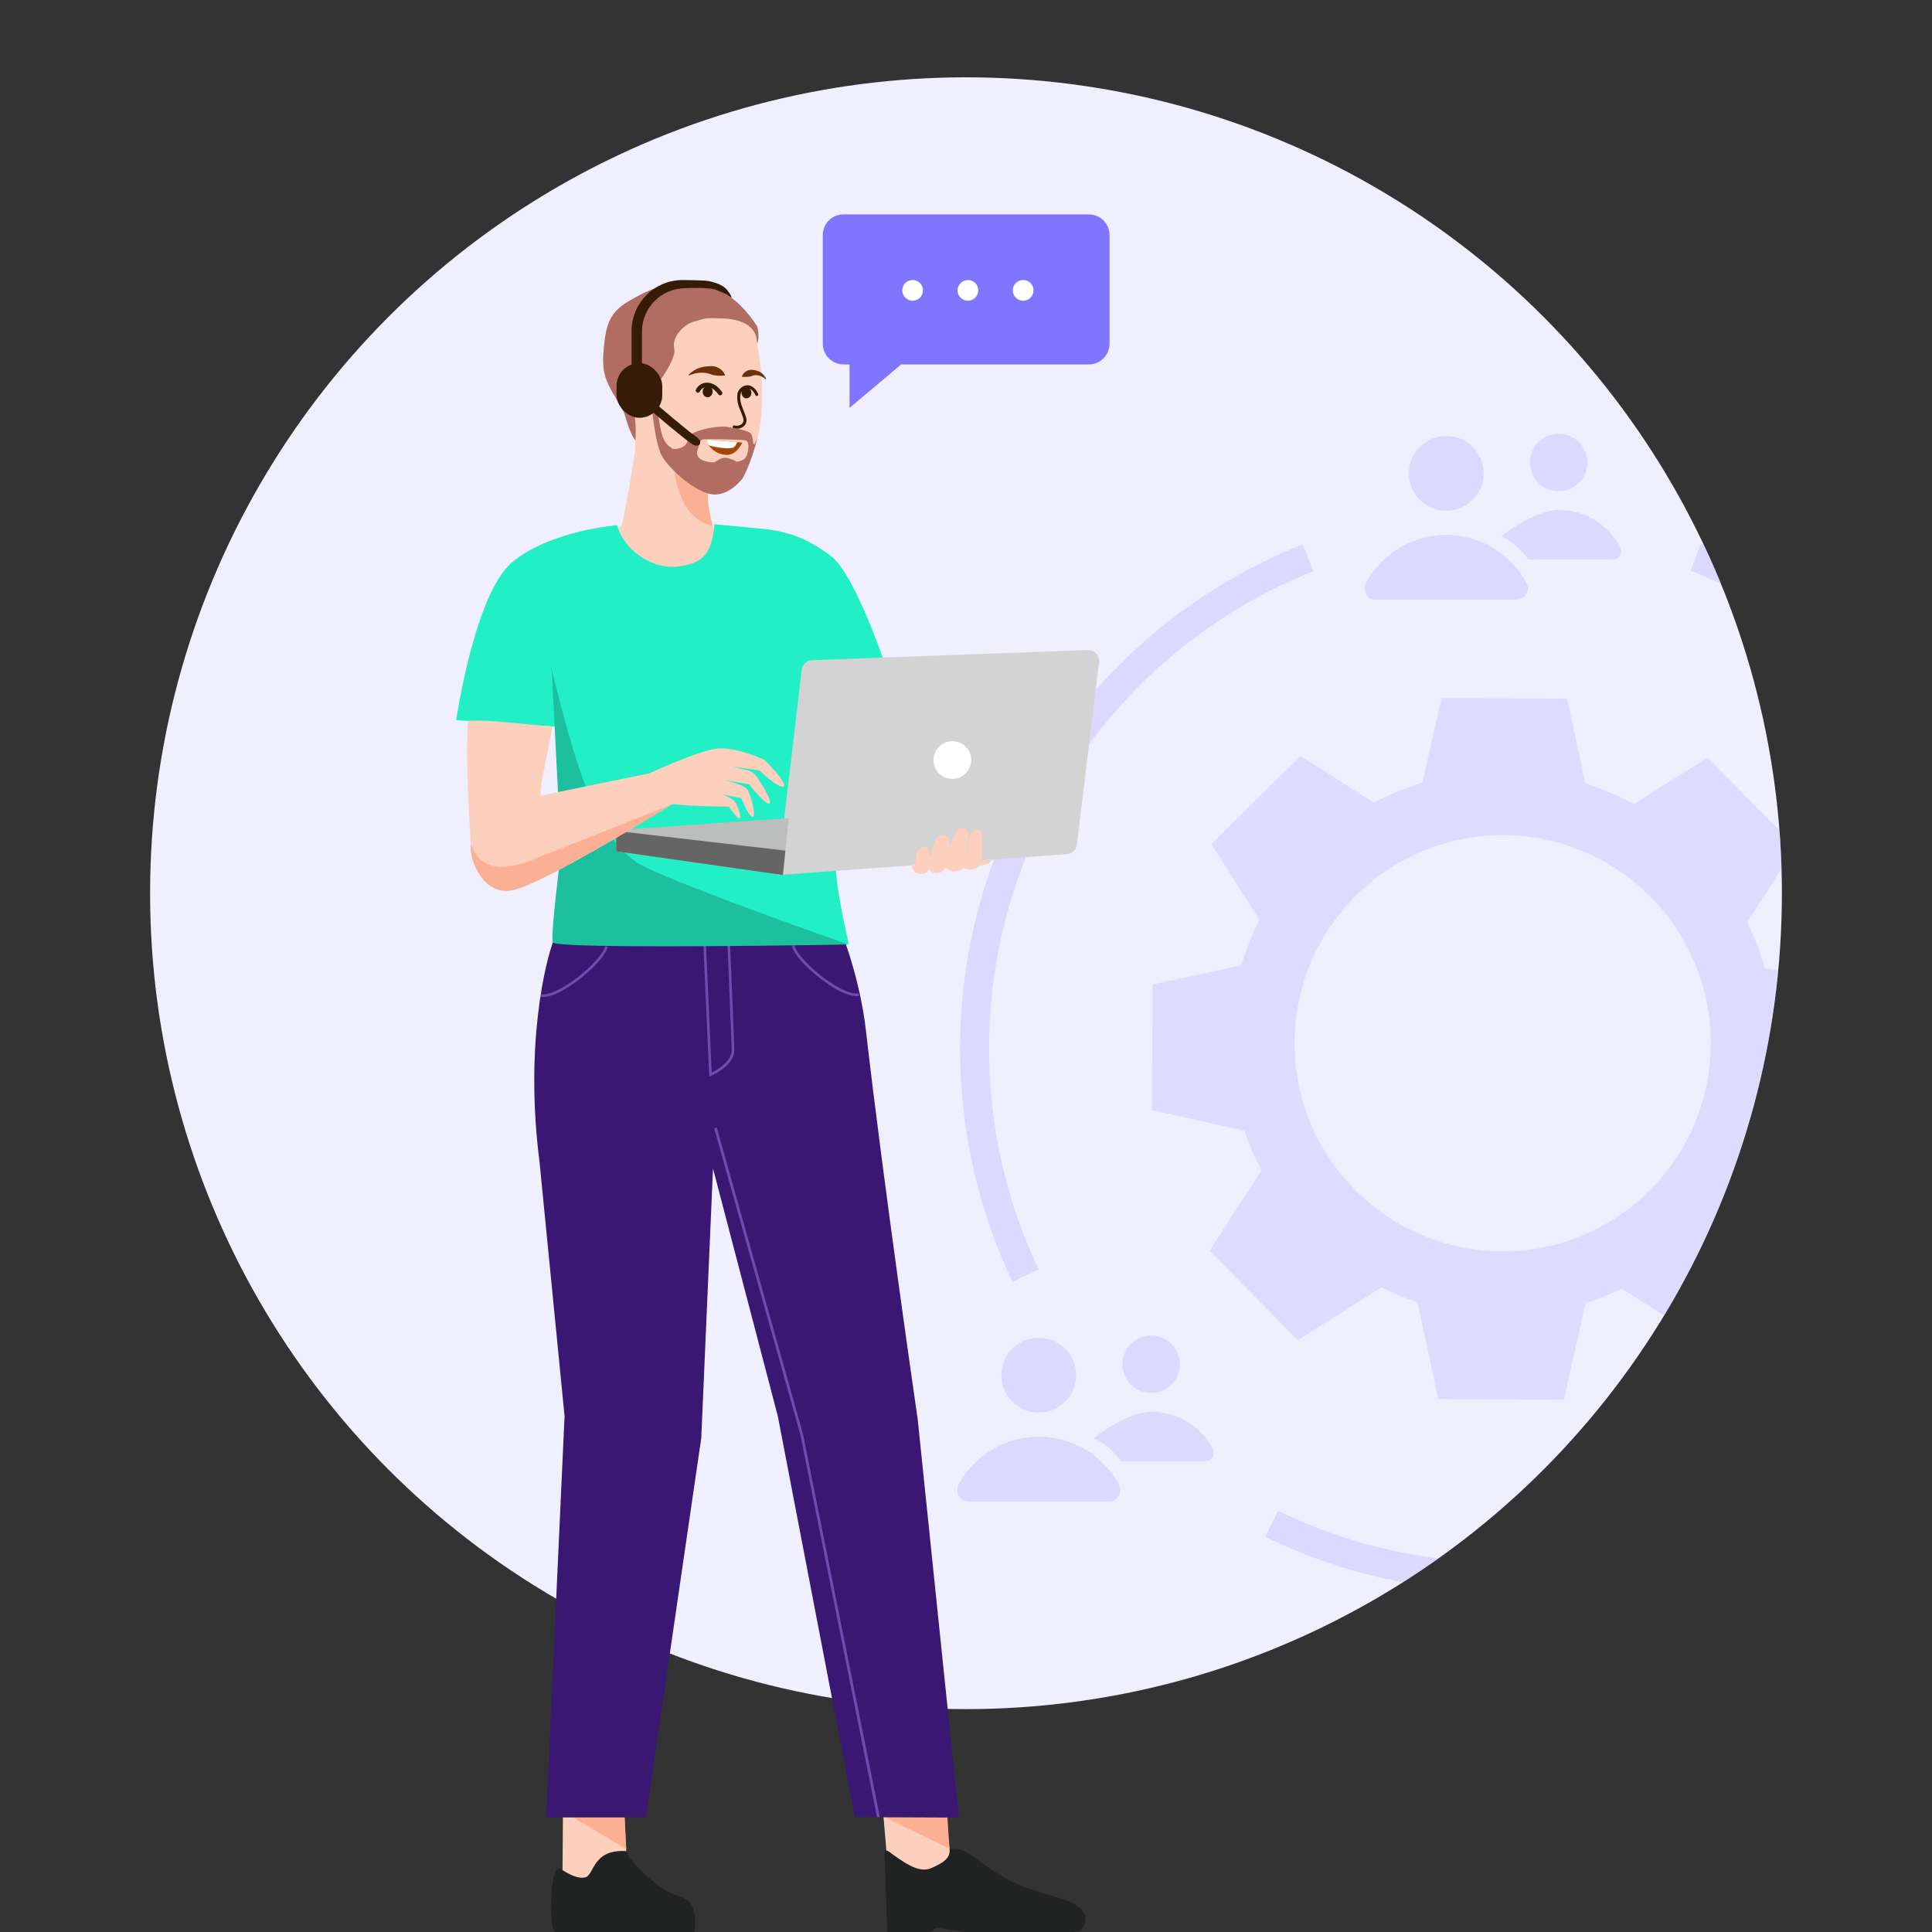 <?xml version="1.0" encoding="UTF-8"?> <svg xmlns="http://www.w3.org/2000/svg" xmlns:xlink="http://www.w3.org/1999/xlink" id="Layer_1" viewBox="0 0 1000 1000"><rect x="0" y="0" width="1000" height="1000" fill="#333333" stroke="none"/><defs><style>.cls-1,.cls-2,.cls-3,.cls-4,.cls-5,.cls-6,.cls-7,.cls-8,.cls-9,.cls-10,.cls-11,.cls-12,.cls-13,.cls-14,.cls-15,.cls-16,.cls-17,.cls-18,.cls-19,.cls-20,.cls-21,.cls-22,.cls-23,.cls-24{stroke-width:0px;}.cls-1,.cls-2,.cls-4,.cls-6,.cls-8,.cls-10,.cls-11,.cls-12,.cls-13,.cls-15,.cls-18,.cls-19,.cls-20,.cls-21{fill-rule:evenodd;}.cls-1,.cls-23{fill:#fff;}.cls-2{fill:#8075ff;}.cls-25{stroke-width:1.57px;}.cls-25,.cls-26,.cls-7,.cls-27,.cls-28{fill:none;}.cls-25,.cls-26,.cls-27,.cls-28{stroke-miterlimit:10;}.cls-25,.cls-27{stroke:#351c07;stroke-linecap:round;}.cls-3{fill:#a74706;}.cls-26{stroke:#515393;stroke-width:1.37px;}.cls-4{fill:#fcb093;}.cls-5{fill:#7149af;}.cls-6,.cls-9{fill:#b16d62;}.cls-8{fill:#3a1772;}.cls-10{fill:#fdd0be;}.cls-29,.cls-28{opacity:.45;}.cls-11{fill:#fdd0be;}.cls-27{stroke-width:2.28px;}.cls-12{fill:#646564;}.cls-13{fill:#212322;}.cls-28{stroke:#c3beff;stroke-width:15px;}.cls-14{fill:#f0efff;}.cls-15{fill:#23efc6;}.cls-16{fill:#6b310a;}.cls-17,.cls-24{fill:#c3beff;}.cls-18{fill:#d3d3d3;}.cls-19{fill:#bcbdbd;}.cls-30{clip-path:url(#clippath);}.cls-20{fill:#1cbf9e;}.cls-21{fill:#fcb093;}.cls-22{fill:#351c07;}.cls-31{mask:url(#mask);}.cls-24{opacity:.42;}</style><clipPath id="clippath"><circle class="cls-7" cx="500" cy="462.33" r="422.31"></circle></clipPath><mask id="mask" x="282.69" y="465.63" width="214.05" height="475.15" maskUnits="userSpaceOnUse"><path class="cls-1" d="M425.42,466.95l44.03,266.16,27.29,207.6h-51.27l-42.87-207.6-36.33-144.81-3.3,155.99-28.67,196.42h-51.61l11.74-207.6v-165.91c-6.37-21.62-9.55-38.55-9.55-50.8s3.18-29.17,9.55-50.76l130.99,1.32Z"></path></mask></defs><circle class="cls-14" cx="500" cy="462.33" r="422.31"></circle><g class="cls-30"><path class="cls-24" d="M959.02,576.22l.3-64.99-45.9-10.34c-2.35-8.17-5.42-16.02-9.13-23.51l25.22-39.08-45.74-46.17-38.1,24.09c-7.93-4.36-16.33-7.98-25.1-10.77l-9.44-43.81-64.99-.3-9.85,43.71c-8.8,2.7-17.24,6.25-25.22,10.54l-37.86-24.43-46.17,45.74,24.83,39.28c-3.79,7.46-6.93,15.31-9.35,23.46l-45.97,9.91-.3,64.99,47.86,10.78c2.41,7.1,5.38,13.95,8.84,20.5l-26.88,41.65,45.74,46.17,43.14-27.27c6.01,2.99,12.26,5.57,18.72,7.7l10.79,50.07,64.99.3,11.26-49.97c6.48-2.06,12.75-4.58,18.78-7.52l42.89,27.68,46.17-45.74-26.5-41.92c3.51-6.5,6.53-13.32,9-20.39l47.99-10.35ZM777.78,647.67c-59.48,0-107.7-48.22-107.7-107.7s48.22-107.7,107.7-107.7,107.7,48.22,107.7,107.7-48.22,107.7-107.7,107.7Z"></path><g class="cls-29"><circle class="cls-17" cx="748.57" cy="245.01" r="19.36"></circle><path class="cls-17" d="M784.93,310.35c4.45,0,7.16-4.77,5.04-8.69-7.94-14.72-23.5-24.72-41.4-24.72s-33.45,10-41.4,24.72c-2.11,3.92.59,8.69,5.04,8.69h72.71Z"></path><path class="cls-17" d="M784.93,310.35c4.45,0,7.16-4.77,5.04-8.69-7.94-14.72-23.5-24.72-41.4-24.72s-33.45,10-41.4,24.72c-2.11,3.92.59,8.69,5.04,8.69h72.71Z"></path><circle class="cls-17" cx="806.76" cy="239.38" r="14.89"></circle><path class="cls-17" d="M791.12,289.63h43.6c3.42,0,5.5-3.67,3.88-6.68-6.11-11.32-18.07-19.01-31.83-19.01-9.21,0-23.16,8.06-29.54,13.73,0,0,8.03,3.44,13.9,11.96Z"></path></g><path class="cls-28" d="M530.83,660.18c-16.91-35.54-26.38-75.32-26.38-117.3,0-115.39,71.51-214.08,172.62-254.18"></path><path class="cls-28" d="M877.74,288.4c101.52,39.9,173.38,138.8,173.38,254.48,0,150.96-122.38,273.33-273.33,273.33-42.87,0-83.44-9.87-119.55-27.46"></path><g class="cls-29"><circle class="cls-17" cx="537.66" cy="711.77" r="19.36"></circle><path class="cls-17" d="M574.01,777.11c4.45,0,7.16-4.77,5.04-8.69-7.94-14.72-23.5-24.72-41.4-24.72s-33.45,10-41.4,24.72c-2.11,3.92.59,8.69,5.04,8.69h72.71Z"></path><path class="cls-17" d="M574.01,777.11c4.45,0,7.16-4.77,5.04-8.69-7.94-14.72-23.5-24.72-41.4-24.72s-33.45,10-41.4,24.72c-2.11,3.92.59,8.69,5.04,8.69h72.71Z"></path><circle class="cls-17" cx="595.84" cy="706.14" r="14.89"></circle><path class="cls-17" d="M580.2,756.39h43.6c3.42,0,5.5-3.67,3.88-6.68-6.11-11.32-18.07-19.01-31.83-19.01-9.21,0-23.16,8.06-29.54,13.73,0,0,8.03,3.44,13.9,11.96Z"></path></g></g><g id="man-white-01"><g id="foot"><polygon class="cls-11" points="323.02 935.53 325.41 984.56 291.02 985.85 291.47 927.89 323.02 935.53"></polygon><polygon class="cls-21" points="291.17 937.42 324.14 957.14 323.02 935.53 322.45 935.46 291.31 936.28 291.17 937.42"></polygon><path class="cls-13" d="M291.05,967.89c5.11,3.24,9.01,4.59,12.01,3.79,4.5-1.19,3.65-14.81,21.19-13.53,1.62,5.71,14.11,16.58,20.04,20.21,8.9,5.44,17.27,1.32,15.13,22.93h-57.75c-5.46-.38-14.92,1.73-15.68-3.88-.54-2.68-.59-7.28-.73-8.45-.29-2.36,0-26.22,5.79-21.07Z"></path></g><g id="foot-2"><polygon class="cls-11" points="486.71 928.79 494.93 976.9 460.91 982.6 455.67 921.4 486.71 928.79"></polygon><polygon class="cls-21" points="455.99 939.68 455.99 939.68 491.47 956.95 490 934.83 455.99 939.68"></polygon><path class="cls-13" d="M457.8,958.63c1.03-1.77,2.79.15,4.07,1.08,9.07,6.58,14.97,9.61,20.49,7.08,4.83-2.21,9.81-4.57,9.12-9.83l2.32-.09c2.89-.04,7.38,2.08,9.55,3.71,21.09,16.58,31.76,17.64,45.54,22.02,21.37,6.78,9.95,17.05,9.95,17.05,0,0-32.48,3.87-51.36,1.64l-23.03-3.51-4.08,3.51h-21.07s-1.49-42.66-1.49-42.66Z"></path></g><g id="legs"><path class="cls-8" d="M429.96,466.95c.55.38,1.08,5.87,4.32,12.84,4.38,9.43,11.46,32.13,13.87,53.19,9.09,79.56,26.82,201.4,26.82,201.4l21.37,206.4-53.87-.23-39.85-207.45-33.57-128.29-6.07,139.47-28.67,196.42h-51.61l9.52-207.69-12.96-131.61c-7.73-60.24,3-103.85,7.5-115.25,3.41-8.64,7.27-10.68,8.18-22.28,0,0,130.93.22,135.02,3.07Z"></path><path class="cls-26" d="M291.98,477.18s125.02,5.91,141.62,3.18"></path><path class="cls-5" d="M367.09,557.24l-3.4-76.62,1.37-.06,3.31,74.61c2.71-1.34,10.53-5.74,10.35-11.88-.22-7.86-3.07-75.51-3.1-76.2l1.37-.06c.03.68,2.87,68.35,3.1,76.22.24,8.33-11.59,13.4-12.1,13.61l-.91.38Z"></path><line class="cls-26" x1="333.35" y1="478.88" x2="333.8" y2="465.02"></line><line class="cls-26" x1="405.41" y1="481.38" x2="405.18" y2="466.15"></line><g class="cls-31"><polygon class="cls-5" points="454 940.78 414.26 742.6 369.64 584.02 371.02 583.63 415.65 742.26 455.4 940.5 454 940.78"></polygon></g></g><g id="head"><path class="cls-6" d="M386.87,187.48c4.51-6.65,6.9-10.96,5.1-18.47-20.63-32.13-48.39-22.91-60.38-16.51-9.31,4.97-16.44,8.14-18.38,21.88-2.9,20.62.23,22.08,9.49,38.64,1.47,2.63,4.72,21.35,13.33,17.54,16.22-7.17,40.32-29.26,44.48-35.41l6.36-7.67Z"></path><path class="cls-10" d="M391.67,176.01c8.84,47.91-4.32,79.74-24.3,74.33-2,4.81-2,8.85,2.1,23.28.45,1.59,13.85,2.58,14.07,4.05,2.64,17.5-22.42,32.29-31.61,31.76-9.09-.52-40.25-13.55-43.55-27.13-.31-1.3,13.25-9.19,13.49-10.41,1.54-7.9,3.14-14.52,6.68-37.51.47-6.64.61-11.45.42-14.41-.53-8.09-1.23-10.44-2.11-11.69-7.79-10.96-1.45-17.21,3.32-15.51,4.77,1.7,5.82,8.9,6.26,10.19.44,1.29,13.97-16.79,12.58-22.26-1.64-6.45,5.15-12.75,9.82-14.12,7.27-2.14,6.23-2.05,14.97-1.78,17.82.56,17.78,10.81,17.85,11.21"></path><path class="cls-4" d="M348.34,238.21c5.38,6.99,11.72,11.03,19.03,12.13-1.65,3.98-1.19,11.31,1.34,21.88-11.89-2.77-18.69-14.11-20.37-34.01Z"></path><path class="cls-3" d="M375.64,235.44c-3.89-.33-7.1-2.38-8.73-4.91-.62-.96-1.01-2-1.12-3.04,5.56.53,12.16,1.06,15.78,1.36,1.36.11,2.31.19,2.62.22,0,0-2.81,6.84-8.56,6.36Z"></path><path class="cls-23" d="M380.12,231.28c-1.4,1.48-8.78.52-13.21-.74-.62-.96-1.01-2-1.12-3.04,5.56.53,12.16,1.06,15.78,1.36-.32.84-.81,1.73-1.46,2.42Z"></path><ellipse class="cls-22" cx="366.26" cy="202.69" rx="2.9" ry="2.59" transform="translate(144.64 557.81) rotate(-86.99)"></ellipse><path class="cls-27" d="M361.26,202.12c1.23-2.97,6.8-5.24,11.51,1.37"></path><ellipse class="cls-22" cx="386.34" cy="203.33" rx="2.85" ry="2.55" transform="translate(163.03 578.47) rotate(-86.99)"></ellipse><path class="cls-25" d="M382.59,203.5c.91-2.99,5.92-5.9,9.12.64"></path><path class="cls-25" d="M382.57,203.57c-.94,5.14,1.43,7.97,2.85,12.66,1.12,3.69-2.74,5.54-5.42,4.75"></path><path class="cls-16" d="M375.02,194.38c-2.81.19-4.73.17-7.1-.63-.68-.28-1.39-.53-2.12-.64-3.06-.54-6.12-.05-9.04,1.18-.21.11-.43-.19-.25-.35,1.47-1.48,3.37-2.83,5.44-3.49,1.7-.64,3.53-.82,5.34-.9,2.32-.29,4.62.5,6.3,2.12.67.64,1.28,1.38,1.67,2.35.07.17-.06.36-.24.36h0Z"></path><path class="cls-16" d="M384.01,194.78c.48-1.36,1.48-2.28,2.7-2.9,1.78-.86,4.09-.35,5.91.27,1.76.73,3.18,2.31,3.93,3.96.08.16-.13.32-.26.19-1.65-1.42-3.61-2.35-5.73-2.09-.99.1-1.84.69-2.84.75-1.02.11-2.11.21-3.53.08-.13-.01-.21-.14-.17-.26h0Z"></path><path class="cls-9" d="M385.48,227.88c2.9.36,1.72,5.35,1.29,7.13-.62,3-3.62,3.74-5.49,4-1-.75-2.62-1.49-5.24-2-2.62-.5-5.61,2-6.24,2.25-.62.24-10.48-.13-8.86-5.99.9-2.41.99-5.81,3.28-5.88,5.13-.16,11.33.04,11.33.04,2.49.16,7.3.12,9.93.45M388.93,224.76c-1.12-2.37-13.55-3.94-13.55-3.94,0,0-9.51-.41-17.81,3.94-1.45.76-1.35,4-2.67,5.38-2.49,2.62-7.05,2.63-7.3,1.76-.24-.87-4.61-.5-6.36-13.72-1.38-5.61.02-8.71.02-8.71l.14-15.15-5.05,5.47s1.9,28.88,6.26,36.23c4.37,7.36,17.56,19.02,26.29,19.89,8.73.87,15.43-8.28,15.43-8.28,0,0,3.97-6.35,7.58-20.57-2.83,6.48-1.5.57-3-2.3"></path></g><g id="shirt"><path class="cls-15" d="M430.03,374.66l-1.37,2.75s4.37,61.18,4.03,71.24c-.34,10.06,6.65,40.06,6.65,40.06l-142.51-24.62-8.24-88.06h-2.75l-49.71-3.25s9.47-65.6,29.11-81.9c19.65-16.3,54.08-19.03,54.08-19.03,4.94,15.51,20.82,23.03,32.05,21.31,11.23-1.71,17.05-5.11,18.41-21.82l25.38,2.41c18,1.74,28.25,9.12,34.81,13.96,14.32,10.57,33.03,70.47,33.03,70.47l-32.96,16.48Z"></path><path class="cls-20" d="M333.63,448.65c24.91,12.11,105.53,40.23,105.53,40.23,0,0-151.96,2.73-153.09-1.14-1.14-3.86,4.32-47.05,4.32-47.05l-4.79-93.61-.34-.24-.18-2.14c12.45,49.76,23.64,91.83,48.55,103.94Z"></path></g><g id="laptop"><path class="cls-18" d="M420.32,341.71l142.78-5.24c3.08-.11,5.67,2.29,5.78,5.37.01.29,0,.58-.04.88l-11.44,94.49c-.32,2.65-2.47,4.7-5.14,4.89l-149.82,10.82h0l12.54-106.28c.32-2.73,2.59-4.82,5.33-4.92Z"></path><polygon class="cls-19" points="405.23 452.92 318.93 440.63 318.93 429.65 408.26 423.47 405.23 452.92"></polygon><circle class="cls-23" cx="492.93" cy="393.4" r="9.76"></circle><polygon class="cls-12" points="318.93 430.08 318.93 440.63 405.23 452.92 406.53 440.29 318.93 430.08"></polygon></g><g id="arm"><path class="cls-11" d="M243.7,438.72c.21-2.49-3.19-43.75-1.45-65.6,11.84-.66,25.23,1.53,43.57,2.91,0,4.12-8.03,36.2-5.49,35.71l55.63-11.41c19.2-8.66,31.59-12.99,37.17-12.99,5.24,0,12.2,1.74,20.87,5.22h0c1.13.45,2.14,1.14,2.98,2.03,7.22,7.67,10.1,11.84,8.62,12.5-1.56.7-5.74-2.06-12.54-8.29l-13.83-2.03,7.67,1.94c2.05.52,3.82,1.79,4.97,3.56,5.34,8.24,7.5,12.75,6.47,13.52-1.14.86-4.67-2.42-10.59-9.83l-12.42-2.17c7.09,1.78,11.09,3.67,12,5.69,1.36,3.02,4.08,12.36,2.39,13.17-1.12.54-3.13-2.65-6.03-9.58l-10.56-2.03c4.3,1.27,6.94,2.96,7.93,5.06,1.48,3.15,2.64,6.43,1.89,7.36-.5.62-2.4-1.36-5.69-5.94-13.44-.16-23.19-.6-29.24-1.32-43.55,26.65-70.77,41.42-81.66,44.31-16.34,4.33-23.15-15.96-22.65-21.8Z"></path><path class="cls-21" d="M243.81,436.91c-.04.67-.06,1.28-.11,1.81v1.32c.43,7.07,7.38,24.53,22.65,20.48,10.89-2.89,38.11-17.66,81.66-44.31-30.78,12.3-54.85,21.89-72.23,28.77-17.24,6.83-27.89,4.13-31.98-8.08Z"></path></g><path id="arm-5" class="cls-11" d="M480.64,450.05c-.9,2.55-3.8,2.56-5.67,2.04-3.15-.87-2.8-3.87-2.8-3.87,0,0-.17-.21,1.33-.31-.06-.7.45-1.5.48-2.24.18-5.13,2.14-7.25,3.91-7.37,4,.19,3.21,6.53,3.24,6.29.22-1.93,2.32-8.18,3.15-9.85,1.23-2.47,3.32-2.61,4.63-2.52,3.84.26,2.38,7.15,2.38,7.15,0,0,3.19-9.63,4.78-10.24,2.44-.94,4.2-.08,4.62.57,1.17,1.78-.85,13.71-.85,13.71,0,0,.95-4.09,1.61-8.61.82-5.63,6.97-8.68,6.84-.78-.13,7.89.07,5.99.07,10.57,0,3.06-3.26,5.97-7.17,5.57-.94-.1-2.65-.84-2.65-.84,0,0-.98,1.81-5.08,1.86-1.31.01-3.88-1.96-3.88-1.96,0,0-3.92,5.53-8.95.83Z"></path><path class="cls-11" d="M513.01,445.15s0,2.48-6.95,2.95c-1.83.12.74-2.7.74-2.7l6.21-.25Z"></path><path class="cls-5" d="M443.29,515.59c-5.03,0-11.9-4.25-15.75-6.95-7.91-5.54-16.76-14.13-17.61-19.13l1.35-.23c.66,3.94,8.31,12.12,17.04,18.24,6.87,4.81,12.72,7.22,16.08,6.6l.25,1.35c-.44.08-.89.12-1.37.12Z"></path><path class="cls-5" d="M281.15,516.05c-.47,0-.93-.04-1.37-.12l.25-1.35c3.37.61,9.22-1.79,16.08-6.6,8.73-6.12,16.38-14.3,17.04-18.24l1.35.23c-.84,5-9.7,13.59-17.61,19.13-3.85,2.7-10.72,6.95-15.75,6.95Z"></path><rect class="cls-22" x="319.12" y="187.95" width="23.67" height="28.3" rx="11.83" ry="11.83"></rect><path class="cls-22" d="M332.26,192.17v-20.5c0-12.37,10.12-22.5,22.5-22.5,0,0,11.84-.62,15.75.81,1.21.44,5.57,2.4,5.57,2.4l2.67,1.8c-.7-2.28-1.71-3.07-2.91-4.7-2.81-2.7-6.5-3.29-8.45-3.89s-14.14-.64-14.14-.64c-14.49,0-26.35,11.86-26.35,26.35v16.65c0,5.04,5.36,6.8,5.36,4.22Z"></path><path class="cls-22" d="M337.82,207.52s18.12,15.64,22.34,18.37,1.99,6.61-2.11,3.86-22.1-17.77-22.34-18.51,2.11-3.72,2.11-3.72Z"></path></g><g id="speech-bubble-gradient"><path class="cls-2" d="M436.6,110.96h126.96c5.93,0,10.73,4.8,10.73,10.73v56.21c0,5.93-4.8,10.73-10.73,10.73h-97.12l-26.71,22.47v-22.47h-3.12c-5.93,0-10.73-4.8-10.73-10.73v-56.21c0-5.93,4.8-10.73,10.73-10.73Z"></path><circle class="cls-23" cx="472.37" cy="150.3" r="5.36"></circle><circle class="cls-23" cx="500.98" cy="150.3" r="5.36"></circle><circle class="cls-23" cx="529.59" cy="150.3" r="5.36"></circle></g></svg> 